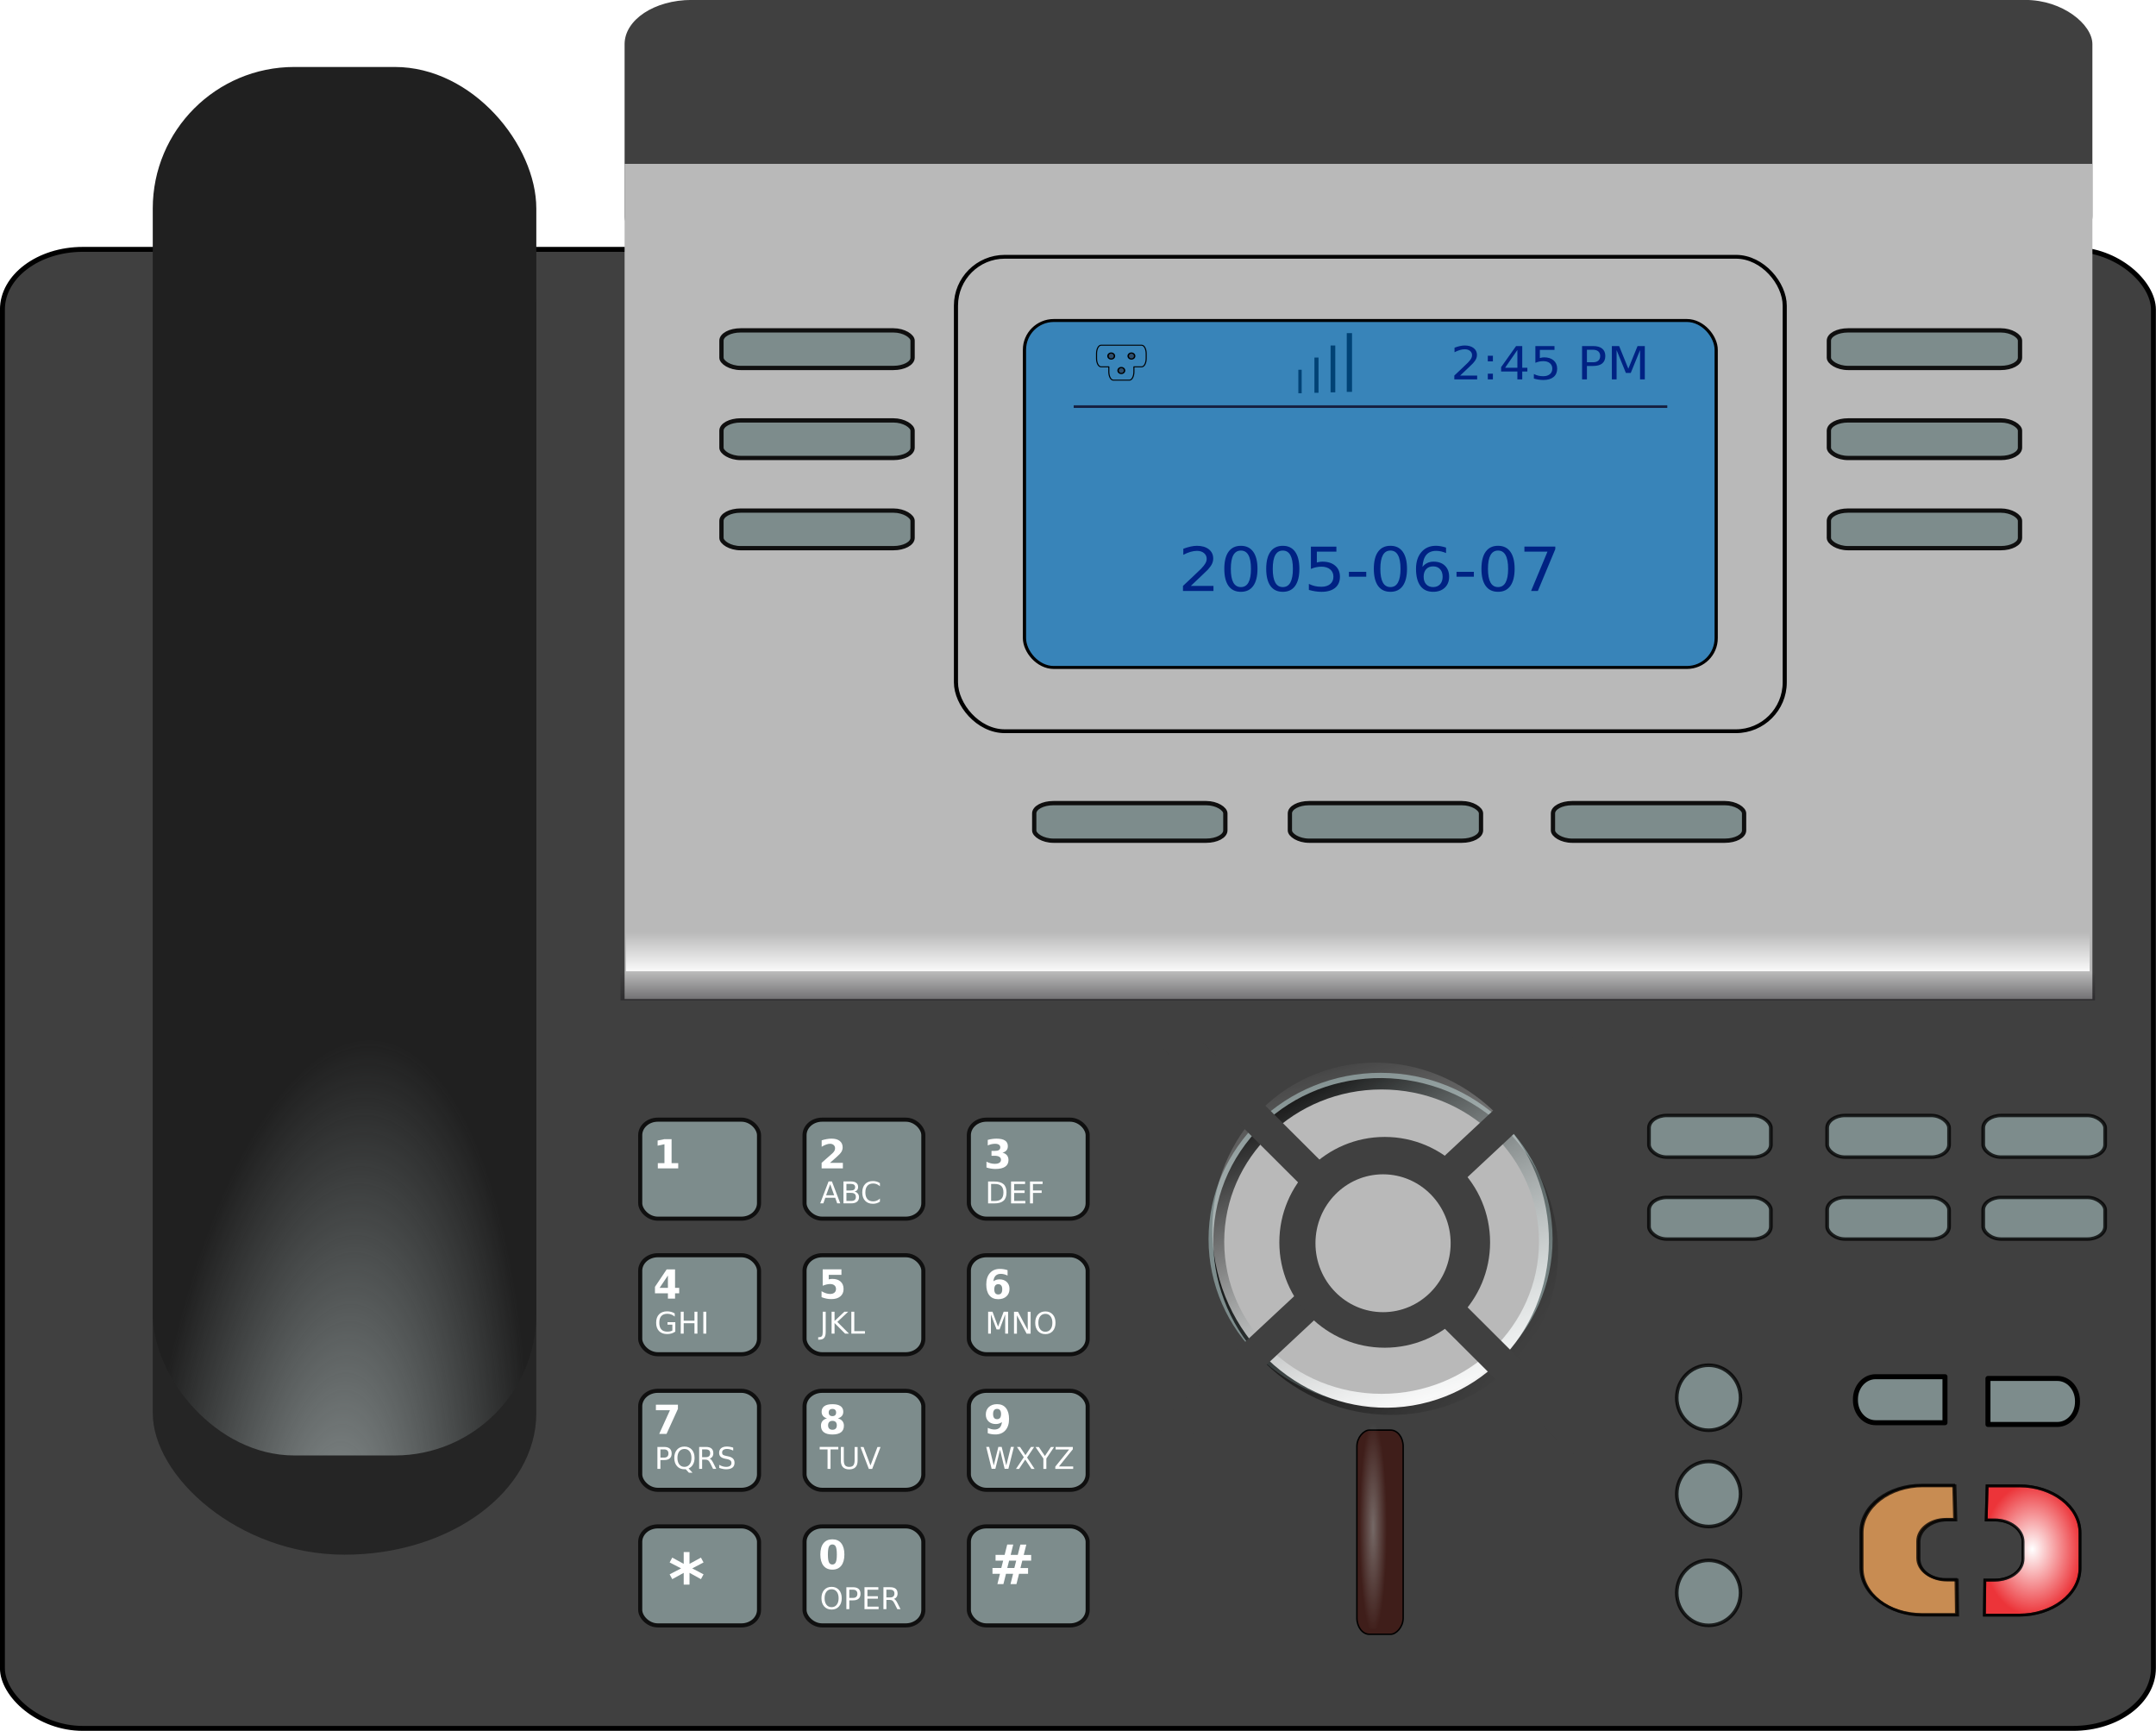<?xml version="1.0" encoding="UTF-8" standalone="no"?>
<!-- Created with Inkscape (http://www.inkscape.org/) -->
<svg
    xmlns:inkscape="http://www.inkscape.org/namespaces/inkscape"
    xmlns:rdf="http://www.w3.org/1999/02/22-rdf-syntax-ns#"
    xmlns="http://www.w3.org/2000/svg"
    xmlns:sodipodi="http://sodipodi.sourceforge.net/DTD/sodipodi-0.dtd"
    xmlns:cc="http://creativecommons.org/ns#"
    xmlns:xlink="http://www.w3.org/1999/xlink"
    xmlns:dc="http://purl.org/dc/elements/1.1/"
    id="svg8968"
    viewBox="0 0 756.29 607.13"
    version="1.1"
    inkscape:version="0.48.3.1 r9886"
    sodipodi:docname="_svgclean2.svg"
  >
  <defs
      id="defs8970"
    >
    <radialGradient
        id="radialGradient5035"
        cx="248.15"
        xlink:href="#linearGradient5003"
        gradientUnits="userSpaceOnUse"
        cy="266.69"
        r="3.378"
        gradientTransform="matrix(1,0,0,1.342,0,-91.291)"
        inkscape:collect="always"
    />
    <filter
        id="filter5029"
        inkscape:collect="always"
        color-interpolation-filters="sRGB"
      >
      <feGaussianBlur
          id="feGaussianBlur5031"
          stdDeviation="0.2"
          inkscape:collect="always"
      />
    </filter
    >
    <filter
        id="filter4941"
        height="1.152"
        width="1.672"
        color-interpolation-filters="sRGB"
        y="-.076"
        x="-.336"
        inkscape:collect="always"
      >
      <feGaussianBlur
          id="feGaussianBlur4943"
          stdDeviation="0.445"
          inkscape:collect="always"
      />
    </filter
    >
    <radialGradient
        id="radialGradient4935"
        gradientUnits="userSpaceOnUse"
        cy="194.67"
        cx="-265.59"
        gradientTransform="matrix(-1.037 2.7913e-8 0 -.134 -540.89 229.01)"
        r="7.007"
        inkscape:collect="always"
      >
      <stop
          id="stop4929"
          style="stop-color:#e2ffff"
          offset="0"
      />
      <stop
          id="stop4931"
          style="stop-color:#e2ffff;stop-opacity:0"
          offset="1"
      />
    </radialGradient
    >
    <linearGradient
        id="linearGradient4921"
        y2="245.49"
        gradientUnits="userSpaceOnUse"
        x2="215.13"
        y1="245.49"
        x1="191.83"
        inkscape:collect="always"
      >
      <stop
          id="stop4917"
          style="stop-color:#ffffff"
          offset="0"
      />
      <stop
          id="stop4919"
          style="stop-color:#ffffff;stop-opacity:0"
          offset="1"
      />
    </linearGradient
    >
    <filter
        id="filter4907"
        inkscape:collect="always"
        color-interpolation-filters="sRGB"
      >
      <feGaussianBlur
          id="feGaussianBlur4909"
          stdDeviation="0.321"
          inkscape:collect="always"
      />
    </filter
    >
    <linearGradient
        id="linearGradient4871"
        y2="245.49"
        gradientUnits="userSpaceOnUse"
        x2="214.29"
        y1="245.49"
        x1="192.68"
        inkscape:collect="always"
      >
      <stop
          id="stop4867"
          style="stop-color:#000000"
          offset="0"
      />
      <stop
          id="stop4869"
          style="stop-color:#000000;stop-opacity:0"
          offset="1"
      />
    </linearGradient
    >
    <linearGradient
        id="linearGradient4718"
        x1="200.95"
        gradientUnits="userSpaceOnUse"
        x2="200.95"
        gradientTransform="matrix(1.007,0,0,-1,-1.48,455.52)"
        y1="224.35"
        y2="228.52"
        inkscape:collect="always"
      >
      <stop
          id="stop4714"
          style="stop-color:#1a171d"
          offset="0"
      />
      <stop
          id="stop4716"
          style="stop-color:#1a171d;stop-opacity:0"
          offset="1"
      />
    </linearGradient
    >
    <linearGradient
        id="linearGradient4706"
        x1="196.36"
        gradientUnits="userSpaceOnUse"
        x2="196.36"
        gradientTransform="matrix(1.001 0 0 1 -.184 1.233)"
        y1="225.93"
        y2="223.02"
        inkscape:collect="always"
      >
      <stop
          id="stop4702"
          style="stop-color:#ffffff"
          offset="0"
      />
      <stop
          id="stop4704"
          style="stop-color:#ffffff;stop-opacity:0"
          offset="1"
      />
    </linearGradient
    >
    <radialGradient
        id="radialGradient4616"
        gradientUnits="userSpaceOnUse"
        cy="217.01"
        cx="148.54"
        gradientTransform="matrix(-.997 -.08 .228 -2.819 229.97 892.75)"
        r="13.321"
        inkscape:collect="always"
      >
      <stop
          id="stop4610"
          style="stop-color:#8f9797"
          offset="0"
      />
      <stop
          id="stop4612"
          style="stop-color:#8f9797;stop-opacity:0"
          offset="1"
      />
    </radialGradient
    >
    <linearGradient
        id="linearGradient5003"
        inkscape:collect="always"
      >
      <stop
          id="stop5005"
          style="stop-color:#ffffff"
          offset="0"
      />
      <stop
          id="stop5007"
          style="stop-color:#ffffff;stop-opacity:0"
          offset="1"
      />
    </linearGradient
    >
  </defs
  >
  <sodipodi:namedview
      id="namedview8972"
      bordercolor="#666666"
      inkscape:pageshadow="2"
      inkscape:window-y="0"
      pagecolor="#ffffff"
      inkscape:zoom="0.43415836"
      inkscape:window-width="674"
      inkscape:window-maximized="0"
      inkscape:window-x="0"
      showgrid="false"
      borderopacity="1.0"
      inkscape:current-layer="layer1"
      inkscape:cx="345.1544"
      inkscape:cy="4.4790886"
      inkscape:window-height="645"
      inkscape:pageopacity="0.0"
      inkscape:document-units="mm"
  />
  <g
      id="layer1"
      inkscape:label="Layer 1"
      inkscape:groupmode="layer"
      transform="translate(-144.85 -69.715)"
    >
    <g
        id="layer1-8"
        inkscape:label="Layer 1"
        transform="matrix(5.11,0,0,5.11,-410.32,-749.23)"
      >
      <g
          id="g5056"
        >
        <rect
            id="rect1291"
            style="stroke-linejoin:round;stroke:#000000;stroke-width:.338;stroke-linecap:round;fill:#404040"
            rx="5.518"
            ry="4.13"
            height="101.52"
            width="147.66"
            y="177.38"
            x="108.81"
        />
        <rect
            id="rect4596"
            style="fill:#252525"
            rx="13.165"
            ry="9.717"
            height="95.307"
            width="26.33"
            y="171.67"
            x="119.13"
        />
        <rect
            id="rect2860"
            style="fill:#202020"
            rx="9.717"
            ry="9.717"
            height="95.307"
            width="26.33"
            y="164.86"
            x="119.13"
        />
        <rect
            id="rect5920"
            style="stroke:#000000;stroke-width:.1;fill:#3f1e1a"
            transform="rotate(-90)"
            rx="1.119"
            ry=".859"
            height="3.176"
            width="14.014"
            y="201.79"
            x="-272.44"
        />
        <rect
            id="rect4925"
            style="opacity:.575;filter:url(#filter4941);fill:url(#radialGradient4935)"
            transform="matrix(0 -1 1 0 -.022 -.379)"
            rx="1.119"
            ry=".859"
            height="3.176"
            width="14.014"
            y="201.43"
            x="-272.44"
        />
        <rect
            id="rect4720"
            style="fill:#404040"
            rx="4.593"
            ry="3.036"
            height="17.862"
            width="100.76"
            y="160.26"
            x="151.52"
        />
        <rect
            id="rect4680"
            style="fill:#b9b9b9"
            rx="13.165"
            ry="0"
            height="57.326"
            width="100.76"
            y="171.51"
            x="151.52"
        />
        <g
            id="g2199"
            transform="matrix(.172 0 0 .172 126.22 129.85)"
          >
          <g
              id="g10631"
              style="stroke-linejoin:round;stroke:#000000;stroke-linecap:round"
              transform="matrix(1.095,0,0,1.012,-56.361,36.868)"
            >
            <rect
                id="rect1301"
                style="stroke-width:1.5;fill:#b9b9b9"
                rx="17.795"
                ry="19.261"
                height="187.09"
                width="302.07"
                y="239.55"
                x="306.58"
            />
            <rect
                id="rect1303"
                style="stroke-width:1.172;fill:#3884b9"
                rx="10.677"
                ry="11.557"
                height="136.82"
                width="252.12"
                y="264.68"
                x="331.55"
            />
          </g
          >
          <path
              id="path2073"
              d="m326.34 339.09h236.9"
              style="stroke:#162142;stroke-width:1.053px;fill:none"
              inkscape:connector-curvature="0"
          />
          <path
              id="text2063"
              d="m358.72 427.31h8.7v2.09h-11.7v-2.09c0.95-0.98 2.24-2.29 3.87-3.94s2.66-2.72 3.08-3.19c0.8-0.9 1.35-1.66 1.66-2.27 0.32-0.63 0.49-1.24 0.49-1.84 0-0.98-0.35-1.78-1.04-2.4-0.68-0.61-1.58-0.92-2.68-0.92-0.78 0-1.61 0.14-2.48 0.41-0.86 0.27-1.79 0.68-2.77 1.23v-2.52c1-0.4 1.94-0.7 2.81-0.91 0.87-0.2 1.67-0.31 2.39-0.31 1.91 0 3.43 0.48 4.57 1.43 1.13 0.96 1.7 2.23 1.7 3.83 0 0.75-0.14 1.47-0.43 2.16-0.28 0.67-0.8 1.47-1.54 2.39-0.21 0.24-0.86 0.93-1.97 2.07-1.1 1.14-2.65 2.73-4.66 4.78m19.22-14.68c-1.28 0-2.25 0.63-2.9 1.9-0.64 1.25-0.96 3.15-0.96 5.68s0.32 4.42 0.96 5.69c0.65 1.26 1.62 1.89 2.9 1.89 1.29 0 2.26-0.63 2.9-1.89 0.65-1.27 0.97-3.16 0.97-5.69s-0.32-4.43-0.97-5.68c-0.64-1.27-1.61-1.9-2.9-1.9m0-1.98c2.06 0 3.64 0.82 4.73 2.46 1.09 1.63 1.64 3.99 1.64 7.1 0 3.1-0.55 5.47-1.64 7.11-1.09 1.63-2.67 2.44-4.73 2.44s-3.64-0.81-4.74-2.44c-1.08-1.64-1.62-4.01-1.62-7.11 0-3.11 0.54-5.47 1.62-7.1 1.1-1.64 2.68-2.46 4.74-2.46m16.09 1.98c-1.29 0-2.25 0.63-2.9 1.9-0.64 1.25-0.96 3.15-0.96 5.68s0.32 4.42 0.96 5.69c0.65 1.26 1.61 1.89 2.9 1.89s2.25-0.63 2.9-1.89c0.64-1.27 0.97-3.16 0.97-5.69s-0.33-4.43-0.97-5.68c-0.65-1.27-1.61-1.9-2.9-1.9m0-1.98c2.06 0 3.64 0.82 4.72 2.46 1.09 1.63 1.64 3.99 1.64 7.1 0 3.1-0.55 5.47-1.64 7.11-1.08 1.63-2.66 2.44-4.72 2.44-2.07 0-3.65-0.81-4.74-2.44-1.09-1.64-1.63-4.01-1.63-7.11 0-3.11 0.54-5.47 1.63-7.1 1.09-1.64 2.67-2.46 4.74-2.46m10.78 0.34h9.78v2.09h-7.5v4.52c0.36-0.13 0.72-0.22 1.09-0.27 0.36-0.07 0.72-0.1 1.08-0.1 2.06 0 3.68 0.56 4.89 1.69 1.2 1.12 1.8 2.65 1.8 4.57 0 1.99-0.62 3.53-1.85 4.63-1.24 1.09-2.98 1.64-5.22 1.64-0.77 0-1.56-0.07-2.37-0.2-0.8-0.13-1.62-0.33-2.48-0.59v-2.5c0.74 0.4 1.51 0.7 2.29 0.9 0.79 0.19 1.63 0.29 2.51 0.29 1.42 0 2.55-0.37 3.38-1.12s1.24-1.76 1.24-3.05c0-1.28-0.41-2.29-1.24-3.04s-1.96-1.13-3.38-1.13c-0.67 0-1.33 0.08-2 0.23-0.66 0.14-1.33 0.37-2.02 0.69v-9.25m14.59 10.48h6.65v2.02h-6.65v-2.02m15.93-8.84c-1.29 0-2.25 0.63-2.9 1.9-0.64 1.25-0.97 3.15-0.97 5.68s0.33 4.42 0.97 5.69c0.65 1.26 1.61 1.89 2.9 1.89s2.25-0.63 2.89-1.89c0.65-1.27 0.98-3.16 0.98-5.69s-0.33-4.43-0.98-5.68c-0.64-1.27-1.6-1.9-2.89-1.9m0-1.98c2.06 0 3.63 0.82 4.72 2.46 1.09 1.63 1.64 3.99 1.64 7.1 0 3.1-0.55 5.47-1.64 7.11-1.09 1.63-2.66 2.44-4.72 2.44-2.07 0-3.65-0.81-4.74-2.44-1.09-1.64-1.63-4.01-1.63-7.11 0-3.11 0.54-5.47 1.63-7.1 1.09-1.64 2.67-2.46 4.74-2.46m16.39 8.55c-1.12 0-2.01 0.38-2.66 1.15-0.65 0.76-0.98 1.81-0.98 3.14s0.33 2.38 0.98 3.15c0.65 0.76 1.54 1.15 2.66 1.15s2-0.39 2.65-1.15c0.66-0.77 0.99-1.82 0.99-3.15s-0.33-2.38-0.99-3.14c-0.65-0.77-1.53-1.15-2.65-1.15m4.95-7.81v2.27c-0.63-0.29-1.26-0.52-1.9-0.68-0.64-0.15-1.27-0.23-1.89-0.23-1.65 0-2.9 0.55-3.78 1.67-0.86 1.11-1.35 2.78-1.48 5.03 0.49-0.72 1.1-1.26 1.83-1.64 0.73-0.39 1.54-0.58 2.42-0.58 1.85 0 3.31 0.56 4.38 1.69 1.07 1.12 1.61 2.64 1.61 4.57 0 1.9-0.56 3.41-1.67 4.56-1.12 1.14-2.61 1.71-4.47 1.71-2.13 0-3.76-0.81-4.88-2.44-1.13-1.64-1.69-4.01-1.69-7.11 0-2.91 0.69-5.23 2.07-6.95 1.38-1.74 3.23-2.61 5.56-2.61 0.63 0 1.25 0.06 1.89 0.19 0.64 0.12 1.31 0.31 2 0.55m4.03 10.08h6.65v2.02h-6.65v-2.02m15.93-8.84c-1.29 0-2.25 0.63-2.9 1.9-0.64 1.25-0.97 3.15-0.97 5.68s0.33 4.42 0.97 5.69c0.65 1.26 1.61 1.89 2.9 1.89s2.25-0.63 2.89-1.89c0.65-1.27 0.98-3.16 0.98-5.69s-0.33-4.43-0.98-5.68c-0.64-1.27-1.6-1.9-2.89-1.9m0-1.98c2.06 0 3.63 0.82 4.72 2.46 1.09 1.63 1.64 3.99 1.64 7.1 0 3.1-0.55 5.47-1.64 7.11-1.09 1.63-2.66 2.44-4.72 2.44-2.07 0-3.65-0.81-4.74-2.44-1.09-1.64-1.63-4.01-1.63-7.11 0-3.11 0.54-5.47 1.63-7.1 1.09-1.64 2.67-2.46 4.74-2.46m10.12 0.34h11.85v1.06l-6.69 17.35h-2.6l6.29-16.32h-8.85v-2.09"
              style="fill:#002283"
              transform="scale(1.04 .961)"
              inkscape:connector-curvature="0"
          />
          <g
              id="g10642"
              transform="matrix(1.095,0,0,1.012,271.23,-42.795)"
            >
            <path
                id="text2069"
                d="m191.18 365.11h6.2v1.5h-8.33v-1.5c0.67-0.69 1.59-1.63 2.75-2.8 1.16-1.18 1.9-1.94 2.19-2.28 0.57-0.64 0.97-1.18 1.19-1.61 0.23-0.45 0.34-0.89 0.34-1.31 0-0.7-0.24-1.27-0.73-1.71s-1.13-0.66-1.91-0.66c-0.56 0-1.15 0.1-1.77 0.29-0.61 0.19-1.27 0.49-1.98 0.88v-1.79c0.72-0.29 1.39-0.51 2.01-0.65 0.62-0.15 1.19-0.22 1.7-0.22 1.36 0 2.45 0.34 3.26 1.02 0.8 0.68 1.21 1.58 1.21 2.72 0 0.54-0.1 1.05-0.31 1.54-0.2 0.48-0.56 1.05-1.1 1.7-0.14 0.17-0.61 0.67-1.4 1.48-0.78 0.81-1.89 1.94-3.32 3.4m10.08-0.74h1.86v2.24h-1.86v-2.24m0-7.07h1.86v2.23h-1.86v-2.23m10.78-2.27-4.48 7.01h4.48v-7.01m-0.47-1.55h2.24v8.56h1.87v1.47h-1.87v3.1h-1.77v-3.1h-5.93v-1.71l5.46-8.32m7.03 0h6.97v1.5h-5.34v3.22c0.26-0.09 0.52-0.16 0.77-0.2 0.26-0.04 0.52-0.07 0.78-0.07 1.46 0 2.62 0.4 3.48 1.21 0.85 0.8 1.28 1.89 1.28 3.26 0 1.41-0.44 2.51-1.32 3.29s-2.12 1.17-3.72 1.17c-0.55 0-1.11-0.05-1.68-0.14s-1.16-0.23-1.77-0.42v-1.79c0.53 0.29 1.07 0.51 1.64 0.65 0.56 0.14 1.15 0.21 1.78 0.21 1.01 0 1.82-0.27 2.41-0.8 0.59-0.54 0.89-1.26 0.89-2.17 0-0.92-0.3-1.64-0.89-2.17-0.59-0.54-1.4-0.8-2.41-0.8-0.48 0-0.95 0.05-1.42 0.15-0.47 0.11-0.95 0.27-1.45 0.5v-6.6m18.79 1.46v4.93h2.24c0.82 0 1.46-0.21 1.91-0.64s0.68-1.03 0.68-1.83c0-0.78-0.23-1.39-0.68-1.82-0.45-0.42-1.09-0.64-1.91-0.64h-2.24m-1.77-1.46h4.01c1.47 0 2.58 0.34 3.33 1.01 0.75 0.66 1.13 1.63 1.13 2.91 0 1.3-0.38 2.28-1.13 2.94s-1.86 0.99-3.33 0.99h-2.24v5.28h-1.77v-13.13m10.86 0h2.65l3.35 8.93 3.36-8.93h2.65v13.13h-1.73v-11.53l-3.39 9h-1.78l-3.38-9v11.53h-1.73v-13.13"
                style="fill:#002283"
                inkscape:connector-curvature="0"
            />
            <g
                id="g10608"
                style="stroke:#004275;fill-rule:evenodd;fill:#002283"
                transform="translate(-328.21,78.625)"
              >
              <path
                  id="path8206"
                  d="m461.02 284.2v9.26"
                  style="stroke-width:1.214"
                  inkscape:connector-curvature="0"
              />
              <path
                  id="path8208"
                  d="m467.02 279.38v13.9"
                  style="stroke-width:1.487"
                  inkscape:connector-curvature="0"
              />
              <path
                  id="path8210"
                  d="m479.02 269.75v23.16"
                  style="stroke-width:1.92"
                  inkscape:connector-curvature="0"
              />
              <path
                  id="path8212"
                  d="m473.02 274.63v18.47"
                  style="stroke-width:1.716"
                  inkscape:connector-curvature="0"
              />
            </g
            >
            <g
                id="g10540"
                style="stroke-linejoin:round;stroke:#000000;stroke-linecap:round"
                transform="matrix(.283 0 0 .283 5.704 275.04)"
              >
              <path
                  id="rect8235"
                  d="m192.91 275.97c-3.24 0-5.82 5.22-5.82 11.69v6.78c0 6.46 2.58 11.65 5.82 11.65h10v6.88c0 6.46 2.58 11.69 5.81 11.69h20.69c3.23 0 5.81-5.23 5.81-11.69v-6.88h10c3.23 0 5.81-5.19 5.81-11.65v-6.78c0-6.47-2.58-11.69-5.81-11.69h-52.31z"
                  style="stroke-width:1.405;fill:#3884b9"
                  inkscape:connector-curvature="0"
              />
              <g
                  id="g10526"
                  style="stroke-width:2;fill:#2a4d6d"
                  transform="translate(1.754)"
                >
                <path
                    id="path10522"
                    d="m212.78 356.13a4.49 4.939 0 1 1 -8.98 0 4.49 4.939 0 1 1 8.98 0z"
                    transform="matrix(.926 0 0 .84 11.351 -8.101)"
                    inkscape:connector-curvature="0"
                />
                <path
                    id="path10524"
                    d="m212.78 356.13a4.49 4.939 0 1 1 -8.98 0 4.49 4.939 0 1 1 8.98 0z"
                    transform="matrix(.926 0 0 .84 37.387 -8.101)"
                    inkscape:connector-curvature="0"
                />
              </g
              >
              <path
                  id="path9762"
                  d="m212.78 356.13a4.49 4.939 0 1 1 -8.98 0 4.49 4.939 0 1 1 8.98 0z"
                  style="stroke-width:2;fill:#2a4d6d"
                  transform="matrix(.926 0 0 .84 26.122 12.099)"
                  inkscape:connector-curvature="0"
              />
            </g
            >
          </g
          >
        </g
        >
        <g
            id="g4782"
            transform="translate(-117.18,128.54)"
          >
          <g
              id="g13989"
              style="stroke-linejoin:round;stroke:#0f0f0f;stroke-width:1.99;stroke-linecap:round;fill:#7d8c8c"
              transform="matrix(.141 0 0 .141 293.49 54.086)"
            >
            <rect
                id="rect13961"
                rx="8.559"
                ry="7.544"
                height="48.191"
                width="57.84"
                y="386.46"
                x="-168.21"
            />
            <rect
                id="rect13967"
                rx="8.559"
                ry="7.544"
                height="48.191"
                width="57.84"
                y="386.46"
                x="-88.21"
            />
            <rect
                id="rect13969"
                rx="8.559"
                ry="7.544"
                height="48.191"
                width="57.84"
                y="386.46"
                x="-8.21"
            />
            <rect
                id="rect13971"
                rx="8.559"
                ry="7.544"
                height="48.191"
                width="57.84"
                y="452.46"
                x="-168.21"
            />
            <rect
                id="rect13973"
                rx="8.559"
                ry="7.544"
                height="48.191"
                width="57.84"
                y="452.46"
                x="-88.21"
            />
            <rect
                id="rect13975"
                rx="8.559"
                ry="7.544"
                height="48.191"
                width="57.84"
                y="452.46"
                x="-8.21"
            />
            <rect
                id="rect13977"
                rx="8.559"
                ry="7.544"
                height="48.191"
                width="57.84"
                y="518.46"
                x="-168.21"
            />
            <rect
                id="rect13979"
                rx="8.559"
                ry="7.544"
                height="48.191"
                width="57.84"
                y="518.46"
                x="-88.21"
            />
            <rect
                id="rect13981"
                rx="8.559"
                ry="7.544"
                height="48.191"
                width="57.84"
                y="518.46"
                x="-8.21"
            />
            <rect
                id="rect13983"
                rx="8.559"
                ry="7.544"
                height="48.191"
                width="57.84"
                y="584.46"
                x="-168.21"
            />
            <rect
                id="rect13985"
                rx="8.559"
                ry="7.544"
                height="48.191"
                width="57.84"
                y="584.46"
                x="-88.21"
            />
            <rect
                id="rect13987"
                rx="8.559"
                ry="7.544"
                height="48.191"
                width="57.84"
                y="584.46"
                x="-8.21"
            />
          </g
          >
          <path
              id="text14032"
              d="m270.98 111.56h0.456v-1.296l-0.468 0.098v-0.352l0.466-0.096h0.492v1.647h0.456v0.358h-1.401v-0.358"
              style="fill:#ffffff"
              inkscape:connector-curvature="0"
          />
          <path
              id="text17960"
              d="m282.8 111.54h0.884v0.38h-1.458v-0.38l0.732-0.646c0.065-0.059 0.113-0.117 0.144-0.174 0.031-0.055 0.046-0.113 0.046-0.175 0-0.095-0.031-0.17-0.095-0.227-0.064-0.057-0.146-0.086-0.251-0.086-0.081 0-0.168 0.017-0.265 0.053-0.096 0.033-0.198 0.084-0.308 0.153v-0.442c0.117-0.038 0.232-0.067 0.346-0.086 0.113-0.021 0.225-0.031 0.334-0.031 0.241 0 0.426 0.052 0.559 0.158 0.134 0.105 0.201 0.253 0.201 0.442 0 0.108-0.029 0.211-0.084 0.306-0.057 0.095-0.175 0.22-0.356 0.378l-0.43 0.377"
              style="fill:#ffffff"
              inkscape:connector-curvature="0"
          />
          <path
              id="text17964"
              d="m294.64 110.84c0.134 0.036 0.237 0.096 0.308 0.182 0.07 0.086 0.105 0.196 0.105 0.33 0 0.198-0.076 0.351-0.229 0.454-0.151 0.103-0.373 0.155-0.665 0.155-0.103 0-0.206-0.009-0.309-0.026-0.103-0.015-0.206-0.041-0.308-0.074v-0.399c0.098 0.048 0.193 0.084 0.289 0.11 0.095 0.024 0.189 0.036 0.282 0.036 0.136 0 0.241-0.024 0.313-0.07 0.074-0.048 0.112-0.117 0.112-0.205 0-0.091-0.038-0.16-0.113-0.206-0.074-0.048-0.184-0.072-0.33-0.072h-0.208v-0.334h0.218c0.129 0 0.227-0.019 0.291-0.06 0.064-0.041 0.095-0.103 0.095-0.186 0-0.077-0.031-0.138-0.093-0.179-0.062-0.043-0.148-0.064-0.261-0.064-0.084 0-0.167 0.01-0.253 0.028-0.084 0.019-0.17 0.048-0.254 0.084v-0.378c0.103-0.029 0.205-0.052 0.304-0.065 0.1-0.014 0.199-0.021 0.296-0.021 0.26 0 0.456 0.043 0.585 0.129 0.129 0.084 0.194 0.213 0.194 0.385 0 0.117-0.031 0.213-0.093 0.289-0.062 0.074-0.153 0.127-0.273 0.156"
              style="fill:#ffffff"
              inkscape:connector-curvature="0"
          />
          <path
              id="text17972"
              d="m271.67 119.28-0.566 0.841h0.57v-0.84m-0.086-0.425h0.576v1.265h0.285v0.375h-0.285v0.364h-0.49v-0.364h-0.889v-0.444l0.803-1.197"
              style="fill:#ffffff"
              inkscape:connector-curvature="0"
          />
          <path
              id="text17976"
              d="m282.3 118.85h1.286v0.38h-0.873v0.309c0.04-0.01 0.079-0.019 0.117-0.024 0.041-0.005 0.083-0.009 0.126-0.009 0.244 0 0.435 0.06 0.571 0.184 0.136 0.122 0.205 0.292 0.205 0.511 0 0.217-0.074 0.385-0.224 0.509-0.148 0.122-0.352 0.184-0.616 0.184-0.115 0-0.227-0.012-0.339-0.034-0.112-0.021-0.222-0.055-0.332-0.1v-0.406c0.108 0.062 0.211 0.11 0.309 0.141 0.1 0.031 0.191 0.046 0.279 0.046 0.126 0 0.224-0.031 0.296-0.091 0.072-0.062 0.108-0.144 0.108-0.249 0-0.107-0.036-0.189-0.108-0.251-0.072-0.06-0.17-0.091-0.296-0.091-0.074 0-0.153 0.01-0.237 0.029-0.084 0.019-0.175 0.05-0.272 0.089v-1.128"
              style="fill:#ffffff"
              inkscape:connector-curvature="0"
          />
          <path
              id="text17980"
              d="m294.35 119.87c-0.089 0-0.158 0.031-0.203 0.089-0.046 0.059-0.069 0.146-0.069 0.263 0 0.117 0.022 0.206 0.069 0.265 0.045 0.059 0.113 0.088 0.203 0.088 0.091 0 0.16-0.029 0.205-0.088 0.046-0.059 0.069-0.148 0.069-0.265 0-0.117-0.022-0.205-0.069-0.263-0.045-0.059-0.113-0.089-0.205-0.089m0.64-0.963v0.371c-0.084-0.041-0.165-0.07-0.241-0.089-0.074-0.019-0.148-0.029-0.22-0.029-0.153 0-0.273 0.043-0.359 0.129-0.086 0.086-0.136 0.211-0.151 0.38 0.06-0.043 0.124-0.076 0.193-0.098 0.069-0.022 0.144-0.033 0.225-0.033 0.206 0 0.371 0.059 0.497 0.179 0.126 0.12 0.189 0.277 0.189 0.471 0 0.215-0.07 0.389-0.211 0.518s-0.328 0.194-0.566 0.194c-0.26 0-0.463-0.088-0.605-0.263-0.143-0.177-0.213-0.426-0.213-0.75 0-0.332 0.083-0.591 0.249-0.781 0.167-0.191 0.397-0.285 0.688-0.285 0.093 0 0.182 0.007 0.268 0.022 0.088 0.014 0.174 0.036 0.258 0.064"
              style="fill:#ffffff"
              inkscape:connector-curvature="0"
          />
          <path
              id="text17984"
              d="m270.85 128.14h1.511v0.291l-0.781 1.714h-0.504l0.739-1.625h-0.966v-0.38"
              style="fill:#ffffff"
              inkscape:connector-curvature="0"
          />
          <path
              id="text17988"
              d="m282.97 129.25c-0.096 0-0.17 0.028-0.222 0.079-0.053 0.053-0.079 0.129-0.079 0.227 0 0.1 0.026 0.175 0.079 0.227 0.052 0.053 0.126 0.079 0.222 0.079 0.096 0 0.17-0.026 0.222-0.079 0.05-0.052 0.076-0.127 0.076-0.227 0-0.098-0.026-0.174-0.076-0.227-0.052-0.052-0.126-0.079-0.222-0.079m-0.377-0.17c-0.122-0.036-0.213-0.093-0.275-0.169-0.062-0.077-0.093-0.172-0.093-0.285 0-0.169 0.064-0.297 0.189-0.387 0.126-0.089 0.311-0.132 0.555-0.132 0.244 0 0.428 0.043 0.554 0.132 0.127 0.088 0.189 0.217 0.189 0.387 0 0.113-0.031 0.208-0.093 0.285-0.062 0.076-0.155 0.132-0.275 0.169 0.136 0.038 0.237 0.1 0.306 0.184 0.07 0.084 0.105 0.191 0.105 0.32 0 0.199-0.065 0.349-0.198 0.45-0.132 0.101-0.328 0.153-0.588 0.153-0.26 0-0.457-0.052-0.59-0.153-0.132-0.101-0.199-0.251-0.199-0.45 0-0.129 0.034-0.236 0.103-0.32 0.07-0.084 0.174-0.146 0.309-0.184m0.12-0.402c0 0.081 0.022 0.141 0.065 0.184 0.045 0.043 0.108 0.065 0.191 0.065 0.081 0 0.143-0.022 0.187-0.065 0.045-0.043 0.065-0.103 0.065-0.184 0-0.079-0.021-0.139-0.065-0.182-0.045-0.043-0.107-0.064-0.187-0.064-0.083 0-0.146 0.021-0.191 0.064-0.043 0.043-0.065 0.105-0.065 0.182"
              style="fill:#ffffff"
              inkscape:connector-curvature="0"
          />
          <path
              id="text17992"
              d="m293.63 130.1v-0.37c0.081 0.038 0.16 0.067 0.236 0.086 0.076 0.019 0.15 0.029 0.224 0.029 0.153 0 0.273-0.043 0.359-0.127 0.086-0.086 0.138-0.213 0.151-0.382-0.06 0.045-0.126 0.077-0.194 0.1-0.069 0.022-0.144 0.034-0.224 0.034-0.206 0-0.371-0.06-0.497-0.179-0.126-0.12-0.189-0.277-0.189-0.473 0-0.215 0.07-0.389 0.21-0.519 0.141-0.129 0.328-0.194 0.564-0.194 0.261 0 0.464 0.088 0.607 0.265 0.144 0.177 0.215 0.426 0.215 0.748 0 0.332-0.083 0.593-0.251 0.782-0.167 0.189-0.397 0.284-0.689 0.284-0.093 0-0.184-0.007-0.27-0.022-0.086-0.014-0.17-0.034-0.251-0.062m0.638-0.965c0.089 0 0.158-0.029 0.203-0.088 0.046-0.06 0.069-0.148 0.069-0.265 0-0.117-0.022-0.205-0.069-0.263-0.045-0.06-0.113-0.089-0.203-0.089-0.091 0-0.16 0.029-0.205 0.089-0.046 0.058-0.069 0.146-0.069 0.263 0 0.117 0.022 0.205 0.069 0.265 0.045 0.058 0.113 0.088 0.205 0.088"
              style="fill:#ffffff"
              inkscape:connector-curvature="0"
          />
          <path
              id="text17996"
              d="m274.12 138.97-0.777 0.407 0.777 0.409-0.179 0.33-0.784-0.432v0.808h-0.399v-0.808l-0.786 0.432-0.179-0.33 0.786-0.409-0.786-0.407 0.179-0.332 0.786 0.428v-0.808h0.399v0.808l0.784-0.428 0.179 0.332"
              style="fill:#ffffff"
              inkscape:connector-curvature="0"
          />
          <path
              id="text18000"
              d="m283.27 138.42c0-0.251-0.024-0.428-0.07-0.53-0.046-0.103-0.126-0.155-0.237-0.155-0.11 0-0.189 0.052-0.237 0.155-0.046 0.101-0.07 0.279-0.07 0.53 0 0.253 0.024 0.432 0.07 0.535 0.048 0.105 0.127 0.156 0.237 0.156 0.11 0 0.189-0.052 0.237-0.156 0.046-0.103 0.07-0.282 0.07-0.535m0.518 0.003c0 0.332-0.072 0.59-0.215 0.77-0.143 0.179-0.346 0.27-0.61 0.27-0.263 0-0.468-0.091-0.61-0.27-0.143-0.181-0.215-0.438-0.215-0.77 0-0.334 0.072-0.59 0.215-0.77 0.143-0.181 0.347-0.27 0.61-0.27 0.265 0 0.468 0.089 0.61 0.27 0.143 0.181 0.215 0.437 0.215 0.77"
              style="fill:#ffffff"
              inkscape:connector-curvature="0"
          />
          <path
              id="text18004"
              d="m295.38 137.74-0.177 0.712h0.487l0.18-0.71h0.407l-0.179 0.712h0.511v0.392h-0.609l-0.127 0.507h0.524v0.397h-0.621l-0.177 0.707h-0.409l0.179-0.707h-0.488l-0.177 0.707h-0.413l0.177-0.707h-0.514v-0.4h0.605l0.129-0.507h-0.523v-0.392h0.624l0.177-0.712h0.41m0.208 1.104h-0.487l-0.129 0.507h0.487l0.129-0.507"
              style="fill:#ffffff"
              inkscape:connector-curvature="0"
          />
          <path
              id="text18026"
              d="m282.81 113.02-0.277 0.748h0.554l-0.27-0.75m-0.115-0.201h0.23l0.573 1.504h-0.211l-0.136-0.385h-0.679l-0.136 0.385h-0.215l0.574-1.504m1.226 0.786v0.552h0.327c0.108 0 0.189-0.022 0.242-0.067 0.053-0.046 0.079-0.115 0.079-0.21 0-0.093-0.026-0.163-0.079-0.206-0.053-0.045-0.134-0.069-0.242-0.069h-0.327m0-0.617v0.452h0.301c0.1 0 0.174-0.017 0.222-0.055 0.048-0.038 0.074-0.095 0.074-0.17 0-0.077-0.026-0.134-0.074-0.17-0.048-0.038-0.122-0.057-0.222-0.057h-0.301m-0.203-0.169h0.519c0.155 0 0.275 0.033 0.358 0.098 0.084 0.064 0.127 0.156 0.127 0.275 0 0.091-0.022 0.165-0.065 0.218-0.043 0.055-0.107 0.089-0.189 0.103 0.1 0.021 0.177 0.065 0.232 0.134 0.057 0.069 0.084 0.153 0.084 0.254 0 0.134-0.046 0.239-0.138 0.311-0.091 0.074-0.22 0.11-0.389 0.11h-0.54v-1.504m2.503 0.117v0.215c-0.069-0.064-0.141-0.112-0.22-0.144-0.077-0.031-0.158-0.046-0.246-0.046-0.172 0-0.304 0.053-0.395 0.158-0.091 0.105-0.138 0.256-0.138 0.456 0 0.198 0.046 0.349 0.138 0.456 0.091 0.103 0.224 0.156 0.395 0.156 0.088 0 0.168-0.015 0.246-0.048 0.079-0.031 0.151-0.079 0.22-0.143v0.213c-0.07 0.048-0.146 0.084-0.227 0.108-0.079 0.024-0.163 0.036-0.251 0.036-0.229 0-0.407-0.069-0.538-0.208-0.131-0.139-0.196-0.33-0.196-0.571 0-0.242 0.065-0.433 0.196-0.573 0.131-0.139 0.309-0.208 0.538-0.208 0.089 0 0.174 0.012 0.253 0.036 0.081 0.022 0.156 0.059 0.225 0.107"
              style="fill:#ffffff"
              inkscape:connector-curvature="0"
          />
          <path
              id="text18790"
              d="m293.86 112.99v1.169h0.246c0.206 0 0.359-0.046 0.454-0.141 0.098-0.095 0.146-0.242 0.146-0.445 0-0.201-0.048-0.349-0.146-0.442-0.095-0.095-0.248-0.141-0.454-0.141h-0.25m-0.205-0.169h0.418c0.292 0 0.505 0.062 0.643 0.182 0.136 0.122 0.205 0.311 0.205 0.569 0 0.26-0.069 0.449-0.206 0.571-0.138 0.122-0.351 0.182-0.641 0.182h-0.418v-1.504m1.589 0h0.951v0.172h-0.748v0.445h0.717v0.172h-0.717v0.545h0.765v0.17h-0.98v-1.504m1.302 0h0.863v0.172h-0.66v0.444h0.597v0.17h-0.597v0.719h-0.203v-1.504"
              style="fill:#ffffff"
              inkscape:connector-curvature="0"
          />
          <path
              id="text18796"
              d="m282.3 121.76h0.205v1.399c0 0.182-0.036 0.313-0.105 0.395-0.069 0.083-0.179 0.122-0.332 0.122h-0.077v-0.17h0.064c0.091 0 0.153-0.026 0.191-0.076 0.036-0.05 0.055-0.141 0.055-0.272v-1.399m0.609 0h0.203v0.636l0.676-0.636h0.261l-0.746 0.701 0.799 0.803h-0.266l-0.724-0.724v0.724h-0.203v-1.504m1.355 0h0.203v1.334h0.732v0.17h-0.935v-1.504"
              style="fill:#ffffff"
              inkscape:connector-curvature="0"
          />
          <path
              id="text18800"
              d="m271.98 123.05v-0.404h-0.334v-0.167h0.535v0.646c-0.079 0.055-0.165 0.098-0.26 0.127-0.095 0.028-0.196 0.041-0.304 0.041-0.234 0-0.418-0.069-0.552-0.205-0.132-0.138-0.198-0.33-0.198-0.574 0-0.246 0.065-0.438 0.198-0.574 0.134-0.138 0.318-0.206 0.552-0.206 0.098 0 0.191 0.012 0.28 0.036 0.088 0.024 0.17 0.059 0.244 0.107v0.217c-0.076-0.064-0.155-0.112-0.239-0.144-0.086-0.033-0.174-0.048-0.268-0.048-0.184 0-0.322 0.052-0.414 0.155-0.093 0.101-0.138 0.254-0.138 0.459 0 0.203 0.045 0.356 0.138 0.457 0.093 0.103 0.23 0.155 0.414 0.155 0.072 0 0.136-0.007 0.193-0.019 0.057-0.012 0.108-0.031 0.153-0.059m0.574-1.29h0.203v0.617h0.739v-0.617h0.203v1.504h-0.203v-0.715h-0.739v0.715h-0.203v-1.504m1.551 0h0.203v1.504h-0.203v-1.504"
              style="fill:#ffffff"
              inkscape:connector-curvature="0"
          />
          <path
              id="text18804"
              d="m293.65 121.76h0.304l0.383 1.025 0.385-1.025h0.304v1.504h-0.199v-1.32l-0.387 1.032h-0.205l-0.389-1.032v1.32h-0.19v-1.5m1.778 0h0.273l0.667 1.258v-1.26h0.198v1.504h-0.273l-0.667-1.258v1.258h-0.2v-1.5m2.154 0.139c-0.148 0-0.266 0.055-0.354 0.165-0.086 0.11-0.129 0.26-0.129 0.45 0 0.189 0.043 0.339 0.129 0.449 0.088 0.11 0.206 0.165 0.354 0.165 0.146 0 0.263-0.055 0.349-0.165 0.088-0.11 0.131-0.26 0.131-0.449 0-0.191-0.043-0.34-0.131-0.45-0.086-0.11-0.203-0.165-0.349-0.165m0-0.165c0.21 0 0.378 0.07 0.505 0.211 0.126 0.141 0.189 0.33 0.189 0.569 0 0.237-0.064 0.426-0.189 0.567-0.127 0.141-0.296 0.211-0.505 0.211-0.213 0-0.382-0.07-0.509-0.211-0.126-0.141-0.189-0.33-0.189-0.567 0-0.239 0.064-0.428 0.189-0.569 0.127-0.141 0.296-0.211 0.509-0.211"
              style="fill:#ffffff"
              inkscape:connector-curvature="0"
          />
          <path
              id="text18814"
              d="m271.16 131.21v0.564h0.254c0.095 0 0.169-0.024 0.22-0.072 0.052-0.05 0.077-0.12 0.077-0.21 0-0.091-0.026-0.16-0.077-0.21-0.052-0.048-0.126-0.072-0.22-0.072h-0.25m-0.205-0.169h0.459c0.169 0 0.296 0.04 0.382 0.115 0.088 0.076 0.131 0.187 0.131 0.335 0 0.148-0.043 0.26-0.131 0.335-0.086 0.077-0.213 0.115-0.382 0.115h-0.26v0.603h-0.205v-1.504m1.857 0.139c-0.148 0-0.266 0.055-0.354 0.165-0.086 0.11-0.129 0.26-0.129 0.45 0 0.189 0.043 0.339 0.129 0.449 0.088 0.11 0.206 0.165 0.354 0.165 0.146 0 0.263-0.055 0.349-0.165 0.088-0.11 0.131-0.26 0.131-0.449 0-0.191-0.043-0.34-0.131-0.45-0.086-0.11-0.203-0.165-0.349-0.165m0.284 1.338 0.268 0.294h-0.246l-0.222-0.241c-0.022 0.002-0.04 0.002-0.052 0.003h-0.033c-0.213 0-0.382-0.07-0.509-0.211-0.126-0.141-0.189-0.33-0.189-0.567 0-0.239 0.064-0.428 0.189-0.569 0.127-0.141 0.296-0.211 0.509-0.211 0.21 0 0.378 0.07 0.505 0.211 0.126 0.141 0.189 0.33 0.189 0.569 0 0.174-0.036 0.323-0.107 0.447-0.069 0.126-0.17 0.217-0.304 0.275m1.442-0.677c0.043 0.015 0.086 0.046 0.127 0.095 0.041 0.048 0.083 0.115 0.124 0.199l0.206 0.411h-0.218l-0.193-0.385c-0.05-0.101-0.098-0.168-0.144-0.201-0.046-0.033-0.11-0.048-0.191-0.048h-0.222v0.634h-0.203v-1.504h0.459c0.172 0 0.301 0.036 0.385 0.108 0.084 0.072 0.127 0.181 0.127 0.325 0 0.095-0.022 0.174-0.067 0.236-0.043 0.064-0.107 0.107-0.191 0.131m-0.511-0.631v0.533h0.256c0.098 0 0.172-0.022 0.222-0.067 0.05-0.046 0.076-0.112 0.076-0.201 0-0.088-0.026-0.153-0.076-0.198-0.05-0.045-0.124-0.067-0.222-0.067h-0.256m2.134-0.119v0.199c-0.077-0.038-0.151-0.065-0.218-0.083-0.069-0.019-0.136-0.028-0.199-0.028-0.11 0-0.196 0.021-0.256 0.064-0.06 0.043-0.089 0.105-0.089 0.184 0 0.067 0.019 0.117 0.059 0.151 0.041 0.033 0.117 0.06 0.229 0.081l0.122 0.026c0.151 0.029 0.263 0.079 0.335 0.153 0.072 0.072 0.108 0.17 0.108 0.292 0 0.146-0.048 0.256-0.146 0.332-0.098 0.074-0.241 0.112-0.43 0.112-0.07 0-0.146-0.007-0.227-0.024-0.081-0.015-0.163-0.04-0.249-0.07v-0.21c0.083 0.046 0.163 0.081 0.242 0.105 0.079 0.022 0.158 0.034 0.234 0.034 0.117 0 0.206-0.022 0.27-0.069 0.062-0.045 0.095-0.11 0.095-0.194 0-0.074-0.022-0.132-0.069-0.174-0.045-0.041-0.119-0.074-0.222-0.095l-0.126-0.024c-0.151-0.029-0.261-0.077-0.328-0.141-0.069-0.065-0.101-0.155-0.101-0.27 0-0.132 0.046-0.237 0.139-0.315 0.095-0.076 0.224-0.113 0.389-0.113 0.07 0 0.141 0.005 0.215 0.019 0.074 0.012 0.148 0.031 0.225 0.057"
              style="fill:#ffffff"
              inkscape:connector-curvature="0"
          />
          <path
              id="text18818"
              d="m282.1 131.04h1.272v0.172h-0.535v1.333h-0.205v-1.333h-0.54v-0.17m1.451 0h0.205v0.915c0 0.162 0.029 0.277 0.088 0.349 0.059 0.07 0.153 0.105 0.284 0.105s0.224-0.034 0.282-0.105c0.058-0.072 0.088-0.187 0.088-0.349v-0.91h0.205v0.94c0 0.196-0.048 0.344-0.146 0.444-0.096 0.1-0.239 0.15-0.428 0.15-0.191 0-0.334-0.05-0.432-0.15-0.096-0.1-0.144-0.248-0.144-0.444v-0.94m1.922 1.504-0.574-1.504h0.211l0.476 1.267 0.478-1.267h0.211l-0.573 1.504h-0.23"
              style="fill:#ffffff"
              inkscape:connector-curvature="0"
          />
          <path
              id="text18822"
              d="m293.52 131.04h0.206l0.316 1.272 0.315-1.272h0.229l0.316 1.272 0.316-1.272h0.206l-0.378 1.504h-0.256l-0.316-1.305-0.322 1.305h-0.256l-0.37-1.5m2.101 0h0.218l0.373 0.56 0.377-0.56h0.218l-0.483 0.724 0.516 0.781h-0.218l-0.423-0.64-0.426 0.64h-0.21l0.536-0.803-0.468-0.701m1.281 0h0.218l0.416 0.619 0.414-0.619h0.218l-0.531 0.789v0.715h-0.205v-0.715l-0.54-0.79m1.381 0h1.181v0.156l-0.951 1.178h0.975v0.17h-1.228v-0.155l0.951-1.178h-0.928v-0.18"
              style="fill:#ffffff"
              inkscape:connector-curvature="0"
          />
          <path
              id="text18832"
              d="m282.91 140.81c-0.148 0-0.265 0.055-0.352 0.165-0.086 0.11-0.129 0.26-0.129 0.45 0 0.189 0.043 0.339 0.129 0.449 0.088 0.11 0.205 0.165 0.352 0.165s0.265-0.055 0.351-0.165c0.088-0.11 0.131-0.26 0.131-0.449 0-0.191-0.043-0.34-0.131-0.45-0.086-0.11-0.203-0.165-0.351-0.165m0-0.165c0.211 0 0.38 0.07 0.505 0.211 0.127 0.141 0.191 0.33 0.191 0.569 0 0.237-0.064 0.426-0.191 0.567-0.126 0.141-0.294 0.211-0.505 0.211-0.211 0-0.38-0.07-0.507-0.211-0.126-0.141-0.189-0.33-0.189-0.567 0-0.239 0.064-0.428 0.189-0.569 0.127-0.141 0.296-0.211 0.507-0.211m1.217 0.194v0.564h0.256c0.095 0 0.169-0.024 0.22-0.072 0.052-0.05 0.077-0.12 0.077-0.21 0-0.091-0.026-0.16-0.077-0.21-0.052-0.048-0.126-0.072-0.22-0.072h-0.256m-0.203-0.168h0.459c0.169 0 0.296 0.04 0.382 0.115 0.086 0.076 0.131 0.187 0.131 0.335s-0.045 0.26-0.131 0.335c-0.086 0.077-0.213 0.115-0.382 0.115h-0.256v0.603h-0.203v-1.504m1.245 0h0.95v0.172h-0.748v0.445h0.717v0.172h-0.717v0.545h0.767v0.17h-0.97v-1.504m2.015 0.799c0.043 0.015 0.086 0.046 0.127 0.095 0.041 0.048 0.083 0.115 0.124 0.199l0.206 0.411h-0.218l-0.193-0.385c-0.05-0.101-0.098-0.169-0.144-0.201-0.046-0.033-0.11-0.048-0.191-0.048h-0.222v0.634h-0.203v-1.504h0.459c0.172 0 0.301 0.036 0.385 0.108 0.084 0.072 0.127 0.181 0.127 0.325 0 0.095-0.022 0.174-0.067 0.236-0.043 0.064-0.107 0.107-0.191 0.131m-0.511-0.631v0.533h0.256c0.098 0 0.172-0.022 0.222-0.067 0.05-0.046 0.076-0.112 0.076-0.201 0-0.088-0.026-0.153-0.076-0.198-0.05-0.045-0.124-0.067-0.222-0.067h-0.256"
              style="fill:#ffffff"
              inkscape:connector-curvature="0"
          />
        </g
        >
        <rect
            id="rect19085"
            style="stroke-linejoin:round;stroke:#0f0f0f;stroke-width:.294;stroke-linecap:round;fill:#7d8c8c"
            rx="1.315"
            ry=".705"
            height="2.579"
            width="13.12"
            y="182.94"
            x="158.17"
        />
        <path
            id="path19075"
            style="stroke-linejoin:round;stroke:#000000;stroke-width:.344;stroke-linecap:round;fill:#7d8c8c"
            inkscape:connector-curvature="0"
            d="m245.11 254.88v3.158h4.761c0.769 0 1.386-0.686 1.386-1.542v-0.069c0-0.856-0.617-1.547-1.386-1.547h-4.76z"
        />
        <rect
            id="rect4598"
            style="fill:url(#radialGradient4616)"
            rx="9.717"
            ry="9.717"
            height="95.307"
            width="26.33"
            y="164.86"
            x="119.13"
        />
        <path
            id="path4682"
            d="m151.61 224.03h100.48"
            style="stroke:url(#linearGradient4706);stroke-width:5.802;fill:none"
            inkscape:connector-curvature="0"
        />
        <path
            id="path4708"
            style="stroke:url(#linearGradient4718);stroke-width:2.841;fill:#ffffff"
            inkscape:connector-curvature="0"
            d="m151.24 227.51h101.22"
        />
        <rect
            id="rect4831"
            style="stroke-linejoin:round;stroke:#0f0f0f;stroke-width:.294;stroke-linecap:round;fill:#7d8c8c"
            rx="1.315"
            ry=".705"
            height="2.579"
            width="13.12"
            y="189.12"
            x="158.17"
        />
        <rect
            id="rect4833"
            style="stroke-linejoin:round;stroke:#0f0f0f;stroke-width:.294;stroke-linecap:round;fill:#7d8c8c"
            rx="1.315"
            ry=".705"
            height="2.579"
            width="13.12"
            y="195.31"
            x="158.17"
        />
        <rect
            id="rect4835"
            style="stroke-linejoin:round;stroke:#0f0f0f;stroke-width:.294;stroke-linecap:round;fill:#7d8c8c"
            rx="1.315"
            ry=".705"
            height="2.579"
            width="13.12"
            y="182.94"
            x="234.19"
        />
        <rect
            id="rect4837"
            style="stroke-linejoin:round;stroke:#0f0f0f;stroke-width:.294;stroke-linecap:round;fill:#7d8c8c"
            rx="1.315"
            ry=".705"
            height="2.579"
            width="13.12"
            y="189.12"
            x="234.19"
        />
        <rect
            id="rect4839"
            style="stroke-linejoin:round;stroke:#0f0f0f;stroke-width:.294;stroke-linecap:round;fill:#7d8c8c"
            rx="1.315"
            ry=".705"
            height="2.579"
            width="13.12"
            y="195.31"
            x="234.19"
        />
        <rect
            id="rect4841"
            style="stroke-linejoin:round;stroke:#0f0f0f;stroke-width:.294;stroke-linecap:round;fill:#7d8c8c"
            rx="1.315"
            ry=".705"
            height="2.579"
            width="13.12"
            y="215.39"
            x="179.64"
        />
        <rect
            id="rect4843"
            style="stroke-linejoin:round;stroke:#0f0f0f;stroke-width:.294;stroke-linecap:round;fill:#7d8c8c"
            rx="1.315"
            ry=".705"
            height="2.579"
            width="13.12"
            y="215.39"
            x="197.19"
        />
        <rect
            id="rect4845"
            style="stroke-linejoin:round;stroke:#0f0f0f;stroke-width:.294;stroke-linecap:round;fill:#7d8c8c"
            rx="1.315"
            ry=".705"
            height="2.579"
            width="13.12"
            y="215.39"
            x="215.25"
        />
        <path
            id="path4873"
            sodipodi:rx="10.803572"
            sodipodi:ry="10.446428"
            style="fill:#7d8c8c"
            sodipodi:type="arc"
            d="m214.29 245.49c0 5.769-4.837 10.446-10.804 10.446-5.967 0-10.804-4.677-10.804-10.446 0-5.769 4.837-10.446 10.804-10.446 5.967 0 10.804 4.677 10.804 10.446z"
            transform="matrix(1.093,0,0,1.093,-18.995,-23.002)"
            sodipodi:cy="245.48718"
            sodipodi:cx="203.48215"
        />
        <path
            id="path4863"
            sodipodi:rx="10.803572"
            sodipodi:ry="10.446428"
            style="filter:url(#filter4907);fill:url(#linearGradient4871)"
            sodipodi:type="arc"
            d="m214.29 245.49c0 5.769-4.837 10.446-10.804 10.446-5.967 0-10.804-4.677-10.804-10.446 0-5.769 4.837-10.446 10.804-10.446 5.967 0 10.804 4.677 10.804 10.446z"
            transform="matrix(.891 .65 -.659 .879 184.24 -102.23)"
            sodipodi:cy="245.48718"
            sodipodi:cx="203.48215"
        />
        <path
            id="path4911"
            sodipodi:rx="10.803572"
            sodipodi:ry="10.446428"
            style="filter:url(#filter4907);fill:url(#linearGradient4921)"
            sodipodi:type="arc"
            d="m214.29 245.49c0 5.769-4.837 10.446-10.804 10.446-5.967 0-10.804-4.677-10.804-10.446 0-5.769 4.837-10.446 10.804-10.446 5.967 0 10.804 4.677 10.804 10.446z"
            transform="matrix(-.308 -1.059 1.059 -.292 6.118 532.22)"
            sodipodi:cy="245.48718"
            sodipodi:cx="203.48215"
        />
        <path
            id="path4847"
            sodipodi:rx="10.803572"
            sodipodi:ry="10.446428"
            style="fill:#b9b9b9"
            sodipodi:type="arc"
            d="m214.29 245.49c0 5.769-4.837 10.446-10.804 10.446-5.967 0-10.804-4.677-10.804-10.446 0-5.769 4.837-10.446 10.804-10.446 5.967 0 10.804 4.677 10.804 10.446z"
            sodipodi:cy="245.48718"
            sodipodi:cx="203.48215"
        />
        <rect
            id="rect4851"
            style="fill:#404040"
            transform="matrix(.708 .706 -.706 .708 0 0)"
            rx="1.315"
            ry=".188"
            height="2.143"
            width="40.893"
            y="29.18"
            x="296.28"
        />
        <rect
            id="rect4853"
            ry=".188"
            style="fill:#404040"
            rx="1.315"
            transform="matrix(-.731 .682 -.682 -.731 0 0)"
            height="2.143"
            width="40.893"
            y="-319.18"
            x="-2.264"
        />
        <path
            id="path4855"
            sodipodi:rx="6.7857141"
            sodipodi:ry="6.7857141"
            style="fill:#404040"
            sodipodi:type="arc"
            d="m210.89 246.11c0 3.748-3.038 6.786-6.786 6.786s-6.786-3.038-6.786-6.786 3.038-6.786 6.786-6.786 6.786 3.038 6.786 6.786z"
            transform="matrix(1.066,0,0,1.066,-13.875,-16.817)"
            sodipodi:cy="246.11218"
            sodipodi:cx="204.10715"
        />
        <path
            id="path4859"
            sodipodi:rx="2.9464285"
            sodipodi:ry="3.125"
            style="fill:#b9b9b9"
            sodipodi:type="arc"
            d="m207.14 246.38c0 1.726-1.319 3.125-2.946 3.125-1.627 0-2.946-1.399-2.946-3.125s1.319-3.125 2.946-3.125c1.627 0 2.946 1.399 2.946 3.125z"
            transform="matrix(1.575,0,0,1.514,-118.02,-127.42)"
            sodipodi:cy="246.38004"
            sodipodi:cx="204.19643"
        />
        <rect
            id="rect4949"
            style="stroke:#000000;stroke-width:.234;stroke-opacity:.775;fill:#7d8c8c"
            transform="matrix(1.09,0,0,1,-19.912,0)"
            rx="1.119"
            ry=".859"
            height="2.857"
            width="7.679"
            y="236.83"
            x="221.79"
        />
        <rect
            id="rect4971"
            ry=".859"
            style="stroke:#000000;stroke-width:.234;stroke-opacity:.775;fill:#7d8c8c"
            rx="1.119"
            transform="matrix(1.09,0,0,1,-7.68,0)"
            height="2.857"
            width="7.679"
            y="236.83"
            x="221.79"
        />
        <rect
            id="rect4973"
            style="stroke:#000000;stroke-width:.234;stroke-opacity:.775;fill:#7d8c8c"
            transform="matrix(1.09,0,0,1,3.034,0)"
            rx="1.119"
            ry=".859"
            height="2.857"
            width="7.679"
            y="236.83"
            x="221.79"
        />
        <rect
            id="rect4975"
            ry=".859"
            style="stroke:#000000;stroke-width:.234;stroke-opacity:.775;fill:#7d8c8c"
            rx="1.119"
            transform="matrix(1.09,0,0,1,-19.912,5.625)"
            height="2.857"
            width="7.679"
            y="236.83"
            x="221.79"
        />
        <rect
            id="rect4977"
            style="stroke:#000000;stroke-width:.234;stroke-opacity:.775;fill:#7d8c8c"
            transform="matrix(1.09,0,0,1,-7.68,5.625)"
            rx="1.119"
            ry=".859"
            height="2.857"
            width="7.679"
            y="236.83"
            x="221.79"
        />
        <rect
            id="rect4979"
            ry=".859"
            style="stroke:#000000;stroke-width:.234;stroke-opacity:.775;fill:#7d8c8c"
            rx="1.119"
            transform="matrix(1.09,0,0,1,3.034,5.625)"
            height="2.857"
            width="7.679"
            y="236.83"
            x="221.79"
        />
        <path
            id="path4981"
            sodipodi:rx="2.1875"
            sodipodi:ry="2.2321429"
            style="stroke:#000000;stroke-width:.244;stroke-opacity:.775;fill:#7d8c8c"
            sodipodi:type="arc"
            d="m228.66 252.9c0 1.233-0.979 2.232-2.188 2.232s-2.188-0.999-2.188-2.232c0-1.233 0.979-2.232 2.188-2.232s2.188 0.999 2.188 2.232z"
            transform="translate(-.536 3.304)"
            sodipodi:cy="252.89789"
            sodipodi:cx="226.47322"
        />
        <path
            id="path4983"
            sodipodi:rx="2.1875"
            sodipodi:ry="2.2321429"
            style="stroke:#000000;stroke-width:.244;stroke-opacity:.775;fill:#7d8c8c"
            sodipodi:type="arc"
            d="m228.66 252.9c0 1.233-0.979 2.232-2.188 2.232s-2.188-0.999-2.188-2.232c0-1.233 0.979-2.232 2.188-2.232s2.188 0.999 2.188 2.232z"
            transform="translate(-.536 9.911)"
            sodipodi:cy="252.89789"
            sodipodi:cx="226.47322"
        />
        <path
            id="path4985"
            sodipodi:rx="2.1875"
            sodipodi:ry="2.2321429"
            style="stroke:#000000;stroke-width:.244;stroke-opacity:.775;fill:#7d8c8c"
            sodipodi:type="arc"
            d="m228.66 252.9c0 1.233-0.979 2.232-2.188 2.232s-2.188-0.999-2.188-2.232c0-1.233 0.979-2.232 2.188-2.232s2.188 0.999 2.188 2.232z"
            transform="translate(-.536 16.696)"
            sodipodi:cy="252.89789"
            sodipodi:cx="226.47322"
        />
        <path
            id="path4989"
            d="m242.16 254.76v3.158h-4.761c-0.769 0-1.386-0.686-1.386-1.542v-0.069c0-0.856 0.617-1.547 1.386-1.547h4.761z"
            style="stroke-linejoin:round;stroke:#000000;stroke-width:.344;stroke-linecap:round;fill:#7d8c8c"
            inkscape:connector-curvature="0"
        />
        <path
            id="rect4991"
            d="m240.66 262.25c-2.314 0-4.188 1.437-4.188 3.219v2.438c0 1.782 1.874 3.219 4.188 3.219h2.375l-0.031-2.406h-0.688c-1.076 0-1.938-0.64-1.938-1.469v-1.156c0-0.828 0.862-1.5 1.938-1.5h0.594l-0.062-2.344h-2.188z"
            style="stroke:#000000;stroke-width:.193;stroke-opacity:.775;fill:#c88c52"
            inkscape:connector-curvature="0"
        />
        <path
            id="path4999"
            d="m247.24 262.25c2.314 0 4.188 1.437 4.188 3.219v2.438c0 1.782-1.874 3.219-4.188 3.219h-2.375l0.031-2.406h0.688c1.076 0 1.938-0.64 1.938-1.469v-1.156c0-0.828-0.862-1.5-1.938-1.5h-0.594l0.062-2.344h2.188z"
            style="stroke:#000000;stroke-width:.193;stroke-opacity:.775;fill:#ec3439"
            inkscape:connector-curvature="0"
        />
        <path
            id="path5001"
            d="m247.24 262.25c2.314 0 4.188 1.437 4.188 3.219v2.438c0 1.782-1.874 3.219-4.188 3.219h-2.375l0.031-2.406h0.688c1.076 0 1.938-0.64 1.938-1.469v-1.156c0-0.828-0.862-1.5-1.938-1.5h-0.594l0.062-2.344h2.188z"
            style="filter:url(#filter5029);stroke:#000000;stroke-width:.193;stroke-opacity:.775;fill:url(#radialGradient5035)"
            inkscape:connector-curvature="0"
        />
        <path
            id="path5033"
            d="m247.24 262.25c2.314 0 4.188 1.437 4.188 3.219v2.438c0 1.782-1.874 3.219-4.188 3.219h-2.375l0.031-2.406h0.688c1.076 0 1.938-0.64 1.938-1.469v-1.156c0-0.828-0.862-1.5-1.938-1.5h-0.594l0.062-2.344h2.188z"
            style="filter:url(#filter5029);stroke:#000000;stroke-width:.193;stroke-opacity:.775;fill:url(#radialGradient5035)"
            transform="matrix(-1 0 0 1 487.81 -.045)"
            inkscape:connector-curvature="0"
        />
      </g
      >
    </g
    >
  </g
  >
</svg
>
